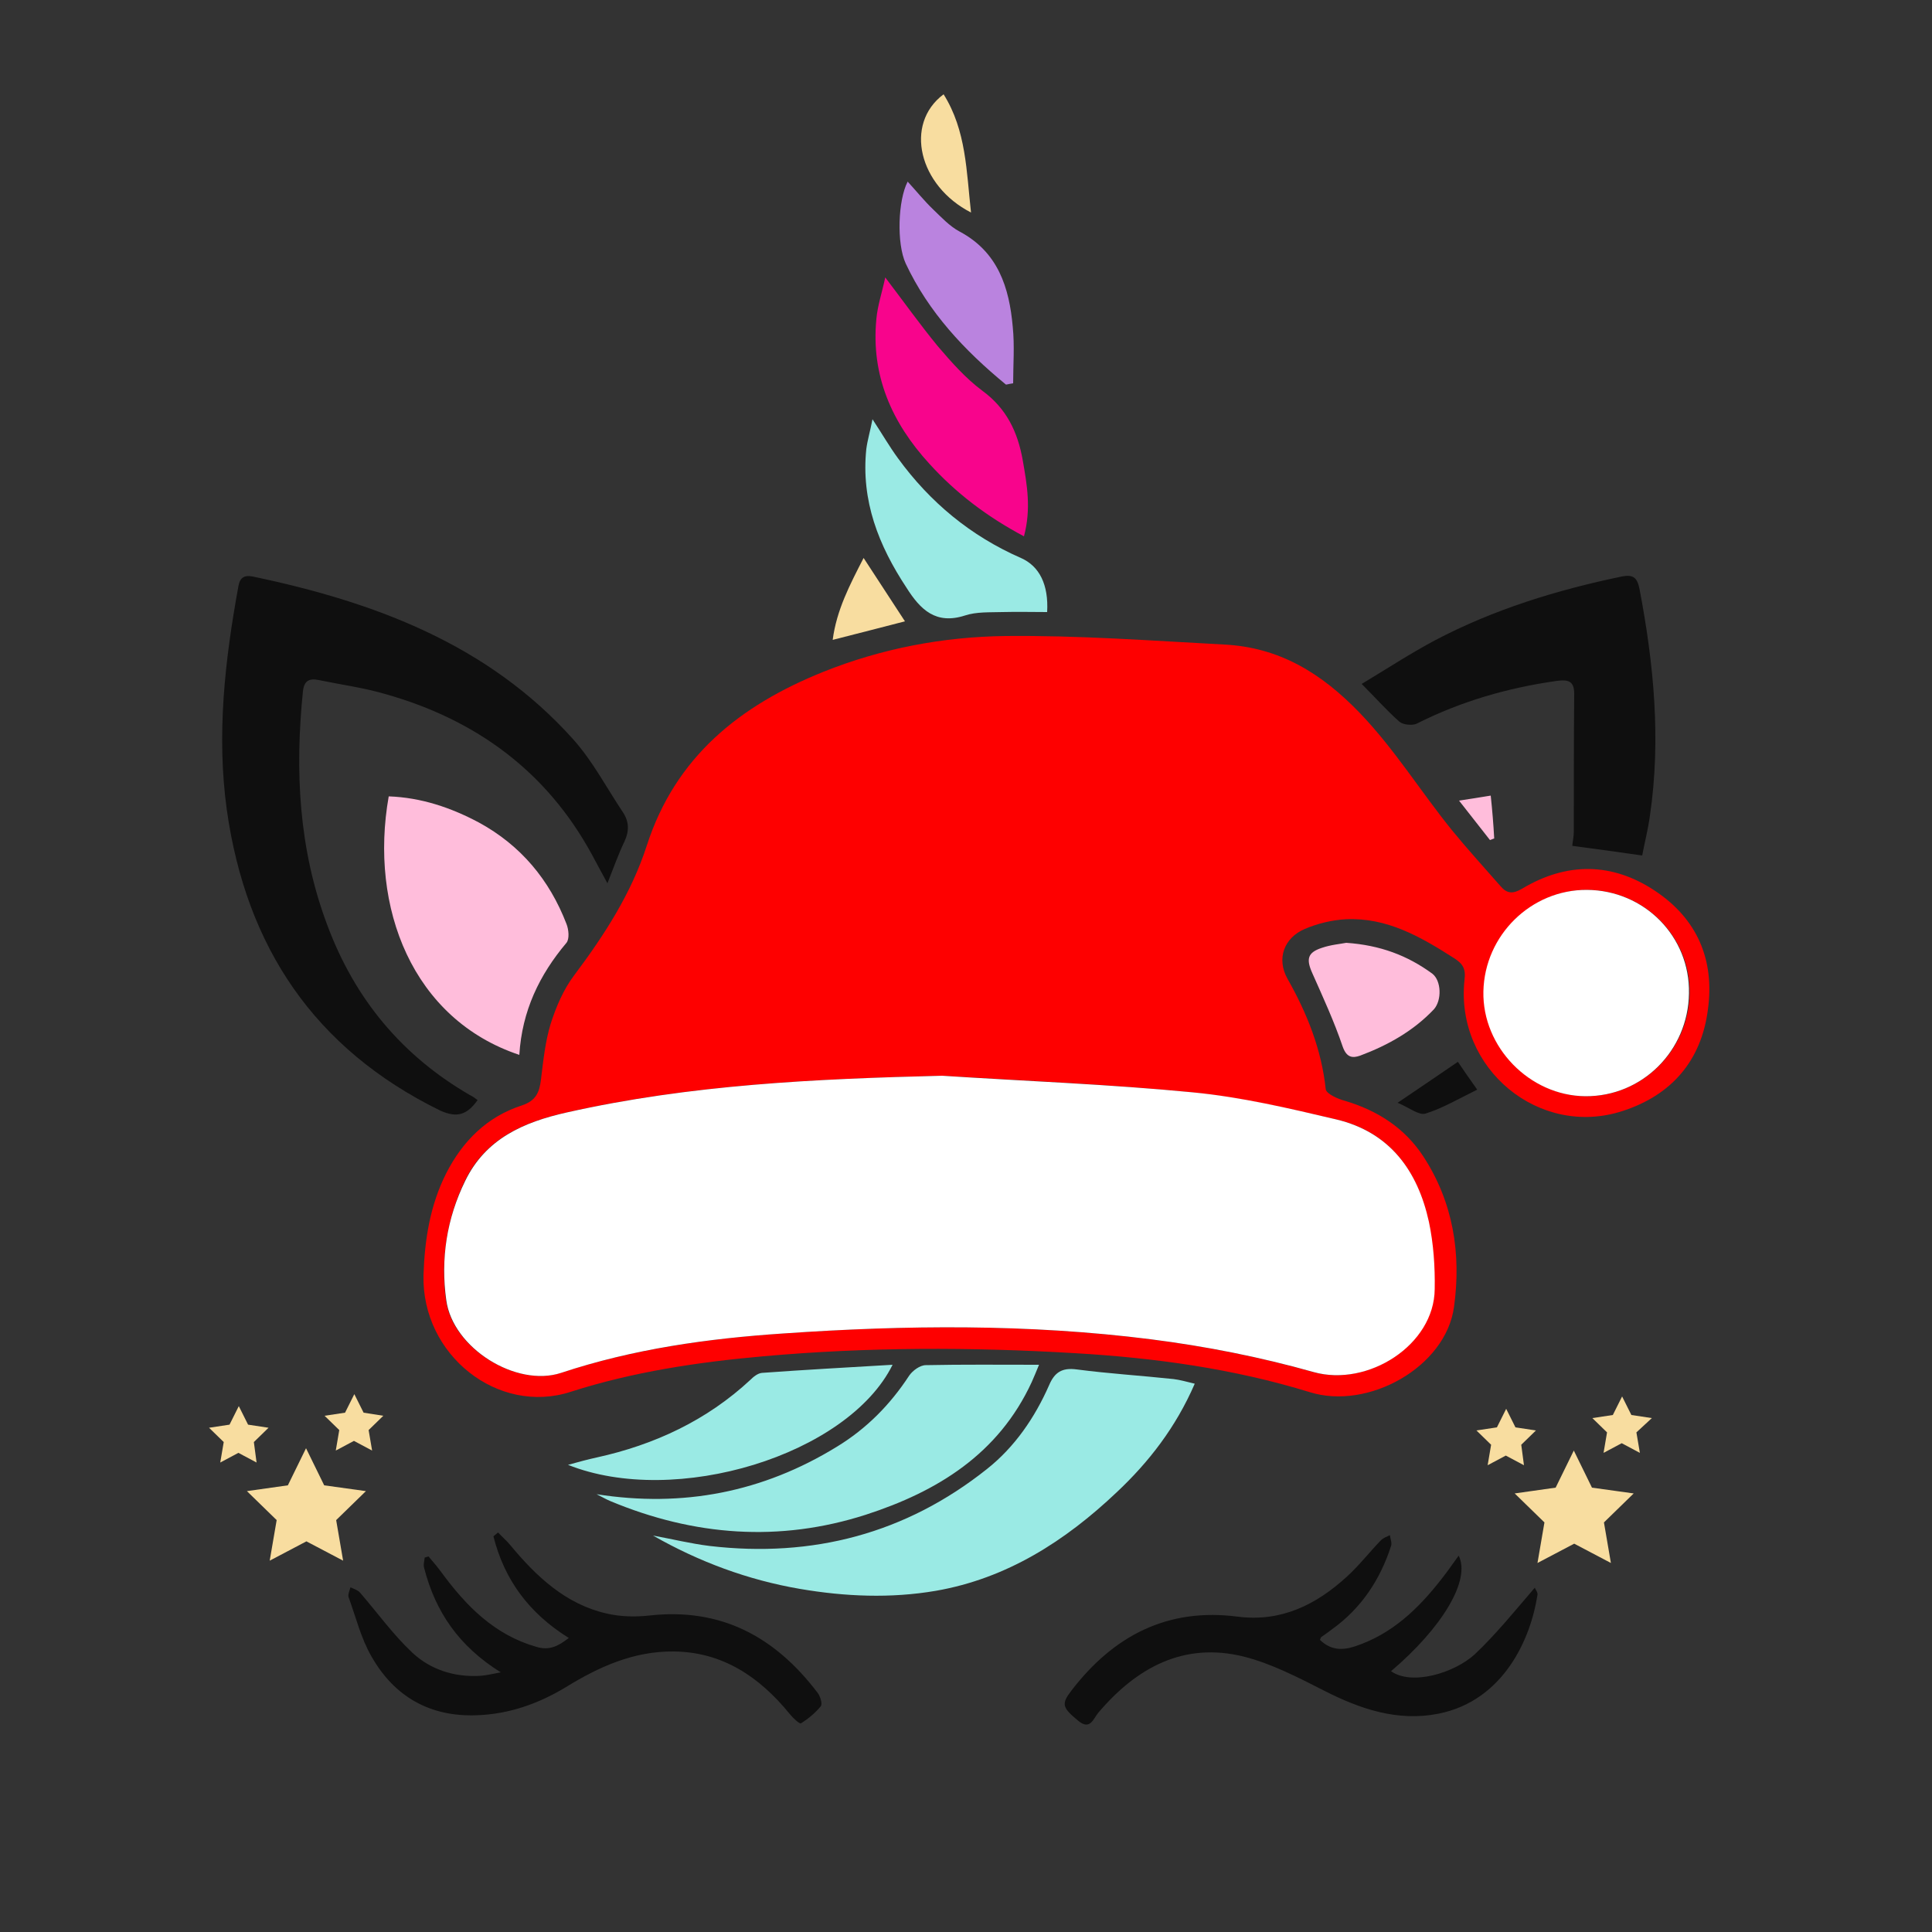 <?xml version="1.0" encoding="utf-8"?>
<!-- Generator: Adobe Illustrator 21.1.0, SVG Export Plug-In . SVG Version: 6.00 Build 0)  -->
<svg version="1.1" id="Слой_1" xmlns="http://www.w3.org/2000/svg" xmlns:xlink="http://www.w3.org/1999/xlink" x="0px" y="0px"
	 viewBox="0 0 500 500" style="enable-background:new 0 0 500 500;" xml:space="preserve">
<rect x="0" y="0" width="500" height="500" fill="#333333" stroke="none"/>
<style type="text/css">
	.st0{fill:#FE0000;}
	.st1{fill:#F8048C;}
	.st2{fill:#F8DDA0;}
	.st3{fill:#0F0F0F;}
	.st4{fill:#9AEAE4;}
	.st5{fill:#BA83DF;}
	.st6{fill:#FFBDDB;}
	.st7{fill:#FFFFFF;}
</style>
<g>
	<g>
		<path class="st0" d="M428.4,230.6c-11.2-7.5-23-7.5-34.5-0.6c-2.4,1.4-3.9,1.3-5.6-0.7c-4.2-4.8-8.5-9.5-12.5-14.4
			c-8.1-10-14.8-20.9-23.8-30.3c-10-10.4-20.9-17.1-35.3-17.8c-18.8-1-37.7-2.4-56.5-2.2c-16.1,0.2-32,3.2-47.2,9.3
			c-21.6,8.7-38.2,22-45.6,44.9c-4,12.4-11,23.2-18.8,33.6c-2.8,3.7-4.7,8.2-6.1,12.6c-1.4,4.6-1.9,9.5-2.5,14.4
			c-0.4,3.3-1.3,5.5-5,6.7c-8.9,2.9-15.2,9.1-19.5,17.5c-4.2,8.3-5.6,17.2-5.9,26.4c-0.5,20.7,19.3,36.3,38.1,30.2
			c16.2-5.2,33-7.7,49.9-9.2c26.8-2.4,53.7-2.4,80.6-0.8c20.6,1.2,41,4,60.8,10.1c15.1,4.7,35.2-6.5,37.3-22.1
			c1.9-13.7-0.2-27.1-8-39c-4.8-7.3-11.8-11.8-20.2-14.3c-1.9-0.5-4.8-1.8-5-3c-1.1-10.3-4.8-19.6-9.9-28.6
			c-2.9-5.2-0.9-10.6,4.5-12.9c3.3-1.4,7-2.3,10.6-2.5c10.6-0.5,19.3,4.5,27.9,10c2.4,1.5,3.2,2.8,2.8,5.8
			c-2.4,22.9,19.4,40.9,41,33.8c12.6-4.1,20.3-13,22-26.2C443.8,248.4,439.2,237.8,428.4,230.6z M345.8,289.7
			c13.8,3.2,21.1,13.3,23.9,26.5c1.2,5.6,1.5,11.6,1.5,17.4c-0.1,14.5-17.3,25.4-31.3,21.5c-13.8-3.9-28-6.7-42.2-8.5
			c-31.6-4-63.4-3.7-95.1-1.5c-19.5,1.3-38.8,4.1-57.5,10.2c-11.5,3.8-28-6.4-29.7-18.8c-1.4-10.7,0.2-21.1,4.9-30.9
			c5.3-10.9,15.1-15.2,26.3-17.7c32-7.2,64.4-8.7,97.1-9.5c21.7,1.3,43.4,2.2,64.9,4.3C321.2,284,333.6,286.9,345.8,289.7z
			 M410.4,283.7c-14.4-0.1-26.7-12.7-26.4-27.1c0.3-14.5,12.4-26.4,26.8-26.3c14.8,0.1,26.7,12.1,26.5,26.8
			C437,271.9,425,283.8,410.4,283.7z"/>
	</g>
</g>
<path class="st1" d="M265,138.8c1.9-7.1,0.8-13.3-0.3-19.6c-1.3-7.4-4.2-13.5-10.5-18.1c-4.3-3.2-8-7.4-11.5-11.5
	c-4.6-5.6-8.8-11.5-13.6-17.8c-0.8,3.8-2,7.3-2.3,10.8c-1.4,14.6,4,26.8,13.7,37.4C247.4,127.6,255.4,133.7,265,138.8z"/>
<g>
	<g>
		<path class="st2" d="M244.2,24.4c-10.3,7.7-6.4,23.7,7.1,30.6C250.1,44.4,250.1,33.8,244.2,24.4z M215.5,165.6
			c6.6-1.7,12.6-3.2,18.7-4.8c-3.7-5.6-7-10.8-10.7-16.4C219.9,151.4,216.5,157.9,215.5,165.6z"/>
	</g>
</g>
<g>
	<g>
		<path class="st3" d="M123.6,284.7c-0.7-0.5-1.3-1-2-1.3c-17.6-10.2-29.8-24.9-36.9-44c-7.4-19.6-8.4-39.9-6.3-60.5
			c0.3-2.8,1.7-3.4,4.1-2.9c5.8,1.2,11.8,2,17.5,3.7c23.2,6.6,41.4,19.9,53.1,41.3c1.2,2.2,2.4,4.5,4.1,7.6
			c1.7-4.3,2.9-7.7,4.4-10.8c1.3-2.8,1.2-5.2-0.4-7.6c-4.2-6.3-7.8-13.2-12.8-18.8c-22.1-24.7-51.5-35.6-83-42.2
			c-2.1-0.4-3.3,0.2-3.7,2.5c-3.5,19.2-5.7,38.4-3,57.9c5,35.4,22.6,61.8,55.2,77.8C118.3,289.4,120.9,288.5,123.6,284.7z
			 M168,418.1c-3.6,0.4-7.4,0.3-10.9-0.5c-10.7-2.4-18.3-9.6-25.1-17.8c-0.9-1.1-2.1-2.1-3.1-3.2c-0.4,0.3-0.8,0.7-1.2,1
			c2.8,11.2,9.2,19.9,19.5,26.3c-2.8,2.2-5.1,3.3-8.4,2.3c-10.8-3.1-18.1-10.5-24.5-19.2c-1.1-1.5-2.2-2.8-3.4-4.2
			c-0.3,0.1-0.7,0.2-1,0.3c-0.1,1-0.4,2-0.1,2.8c2.9,11.2,8.9,20.1,19.8,26.9c-2.5,0.5-3.9,0.8-5.3,0.9c-6.7,0.4-12.9-1.6-17.6-6
			c-5-4.7-9-10.3-13.5-15.5c-0.6-0.7-1.6-1-2.5-1.4c-0.2,0.8-0.7,1.8-0.5,2.5c1.9,5.2,3.2,10.7,6,15.5c5.9,10.3,15.1,15.6,27.3,15.1
			c8.3-0.3,15.9-3,23-7.3c8.6-5.3,17.6-9.3,27.8-9.2c12.7,0.1,22.3,6.6,30.1,16.2c0.8,1,2.5,2.6,2.9,2.4c1.9-1.2,3.7-2.7,5.1-4.4
			c0.5-0.6-0.1-2.6-0.8-3.5C200.6,423.6,186.6,416,168,418.1z M368.9,288.2c4.5-1.4,8.7-3.9,13.4-6.2c-2-2.8-3.5-5-5-7.2
			c-5.1,3.5-9.7,6.6-15.6,10.6C364.6,286.6,367.2,288.7,368.9,288.2z M424.3,152.4c-0.6-2.9-1.6-3.8-4.6-3.2
			c-16.8,3.5-33.1,8.5-48.3,16.5c-6.4,3.4-12.5,7.4-19,11.3c3.7,3.7,6.6,7,9.8,9.8c1,0.8,3.3,1,4.4,0.5c11.5-5.8,23.6-9.3,36.4-11.1
			c3-0.4,4.4,0.2,4.4,3.3c-0.1,11.9-0.1,23.8-0.1,35.7c0,1.3-0.3,2.6-0.4,3.7c6.1,0.8,11.8,1.6,18.1,2.5c0.6-3.2,1.5-6.7,2-10.3
			C429.9,191.3,428,171.8,424.3,152.4z M381.7,428.1c-5.3,4.9-16.4,8.2-21.7,4.4c13.2-11.2,20.7-23.6,17.5-29.9
			c-1.6,2.2-2.9,4.1-4.4,6c-6,7.7-12.8,14.3-22.5,17.5c-3.4,1.1-6.3,0.9-9-1.7c0.2-0.4,0.2-0.6,0.3-0.7c1-0.7,2-1.4,2.9-2.1
			c7.5-5.4,12.4-12.8,15.2-21.5c0.3-0.8-0.2-1.9-0.3-2.8c-0.8,0.4-1.7,0.7-2.3,1.3c-3,3.1-5.7,6.6-8.9,9.5
			c-7.9,7.2-16.9,11.7-28.1,10.3c-18.2-2.4-32.2,4.9-43.1,19.1c-2.7,3.5-2.4,4.4,1.7,7.8c3.1,2.6,3.9-0.4,5.2-2
			c9.9-11.7,22.1-18.4,37.6-14.6c7.2,1.8,14.1,5.4,20.8,8.8c9.4,4.8,19.1,8.1,29.7,6c16.9-3.4,23.9-19.5,25.6-30.8
			c0.1-0.6-0.5-1.3-0.7-1.8C392.2,416.7,387.3,422.8,381.7,428.1z"/>
	</g>
</g>
<g>
	<g>
		<path class="st4" d="M224.1,392c18.5-6,34.3-15.7,42.9-34.3c0.6-1.3,1.1-2.6,1.9-4.5c-10.3,0-19.8-0.1-29.3,0.1
			c-1.5,0-3.4,1.4-4.3,2.7c-4.9,7.5-11,13.7-18.7,18.4c-19.2,11.8-39.9,15.8-62.2,12.3c1.2,0.6,2.4,1.3,3.6,1.8
			C179.6,397.5,201.7,399.2,224.1,392z M231,353.2c-11.8,0.7-22.8,1.3-33.8,2.1c-1.1,0.1-2.2,1-3,1.8
			c-11.3,10.5-24.8,16.8-39.8,20.1c-2.3,0.5-4.5,1.1-7.4,1.9C174.8,390.2,219.4,376.6,231,353.2z M303.7,356.9
			c-8.4-0.9-16.7-1.4-25.1-2.5c-3.8-0.5-5.7,0.8-7.1,4.1c-3.7,8.4-8.9,16-16.1,21.7c-21,16.7-45.1,23-71.7,19.9
			c-4.9-0.6-9.8-1.8-14.7-2.7c11.9,6.8,24.6,11.5,38,13.8c11.7,2,23.5,2.5,35.2,0.5c18.4-3.2,33.5-12.9,46.8-25.5
			c8.3-7.8,15.3-16.8,20.2-28.1C307.1,357.6,305.4,357.1,303.7,356.9z M249.7,159.3c3-1,6.4-0.8,9.7-0.9c3.9-0.1,7.8,0,11.6,0
			c0.4-7.1-2-11.9-6.8-14c-13-5.7-23.5-14.4-31.8-25.8c-2.2-3-4.1-6.3-6.6-10.1c-0.6,3.1-1.3,5.4-1.6,7.7
			c-1.4,13.4,3.2,25,10.4,35.9C238.2,157.8,242.2,161.7,249.7,159.3z"/>
	</g>
</g>
<path class="st5" d="M260.3,99.5c0.1,0.1,0.5-0.1,1.9-0.3c0-4.7,0.4-9.7-0.1-14.6c-0.9-10.2-3.8-19.4-13.8-24.7
	c-2.6-1.4-4.7-3.7-6.8-5.7c-2.3-2.2-4.3-4.7-6.6-7.2c-2.5,4.8-2.9,16-0.5,21.2C240.3,80.8,249.6,90.7,260.3,99.5z"/>
<g>
	<g>
		<path class="st6" d="M124,212.9c-7.3-3.9-15-6.5-23.4-6.8c-5.1,28.8,6.2,57.7,33.8,66.9c0.7-11.4,5.2-20.7,12.2-29
			c0.8-1,0.6-3.4,0-4.9C142.2,227.7,134.8,218.8,124,212.9z M370.7,252c-6.4-4.7-13.5-7.4-22.3-8c-1.5,0.3-4,0.5-6.3,1.3
			c-3.7,1.2-4.1,2.9-2.5,6.5c2.8,6.3,5.7,12.6,7.9,19.1c1,2.8,2.5,3,4.5,2.3c7.2-2.7,13.8-6.4,19.1-12
			C373.2,258.8,373,253.8,370.7,252z M385.8,205.9c-2.9,0.5-5.1,0.8-8.2,1.3c3,3.8,5.5,7,8,10.2c0.4-0.1,0.7-0.3,1.1-0.4
			C386.5,213.3,386.2,209.7,385.8,205.9z"/>
	</g>
</g>
<g>
	<g>
		<path class="st7" d="M345.8,289.7c-12.3-2.9-24.6-5.8-37.1-7c-21.6-2.1-43.3-2.9-64.9-4.3c-32.7,0.8-65.1,2.3-97.1,9.5
			c-11.2,2.5-21,6.8-26.3,17.7c-4.8,9.8-6.4,20.2-4.9,30.9c1.7,12.4,18.1,22.6,29.7,18.8c18.7-6.2,38-8.9,57.5-10.2
			c31.7-2.2,63.5-2.5,95.1,1.5c14.2,1.8,28.4,4.6,42.2,8.5c14,3.9,31.2-7,31.3-21.5c0.1-5.8-0.3-11.7-1.5-17.4
			C366.9,303,359.7,293,345.8,289.7z M410.7,230.3c-14.4-0.1-26.5,11.7-26.8,26.3c-0.3,14.4,12,27,26.4,27.1
			c14.7,0.1,26.6-11.8,26.8-26.6C437.4,242.4,425.6,230.4,410.7,230.3z"/>
	</g>
</g>
<g>
	<g>
		<path class="st2" d="M65.7,373.2l3.8-3.7l-5.3-0.8l-2.4-4.8l-2.4,4.8l-5.3,0.8l3.8,3.7l-0.9,5.3l4.7-2.5l4.7,2.5L65.7,373.2z
			 M94.1,365.6l-2.4-4.8l-2.4,4.8l-5.3,0.8l3.8,3.7l-0.9,5.3l4.7-2.5l4.7,2.5l-0.9-5.3l3.8-3.7L94.1,365.6z M83.9,384.4l-4.7-9.6
			l-4.7,9.6l-10.6,1.5l7.7,7.5l-1.8,10.5l9.5-5l9.5,5l-1.8-10.5l7.7-7.5L83.9,384.4z M427.5,367l-5.3-0.8l-2.4-4.8l-2.4,4.8
			l-5.3,0.8l3.8,3.7l-0.9,5.3l4.7-2.5l4.7,2.5l-0.9-5.3L427.5,367z M412,385l-4.7-9.6l-4.7,9.6l-10.6,1.5l7.7,7.5l-1.8,10.5l9.5-5
			l9.5,5l-1.8-10.5l7.7-7.5L412,385z M393.7,373.9l3.8-3.7l-5.3-0.8l-2.4-4.8l-2.4,4.8l-5.3,0.8l3.8,3.7l-0.9,5.3l4.7-2.5l4.7,2.5
			L393.7,373.9z"/>
	</g>
</g>
</svg>
